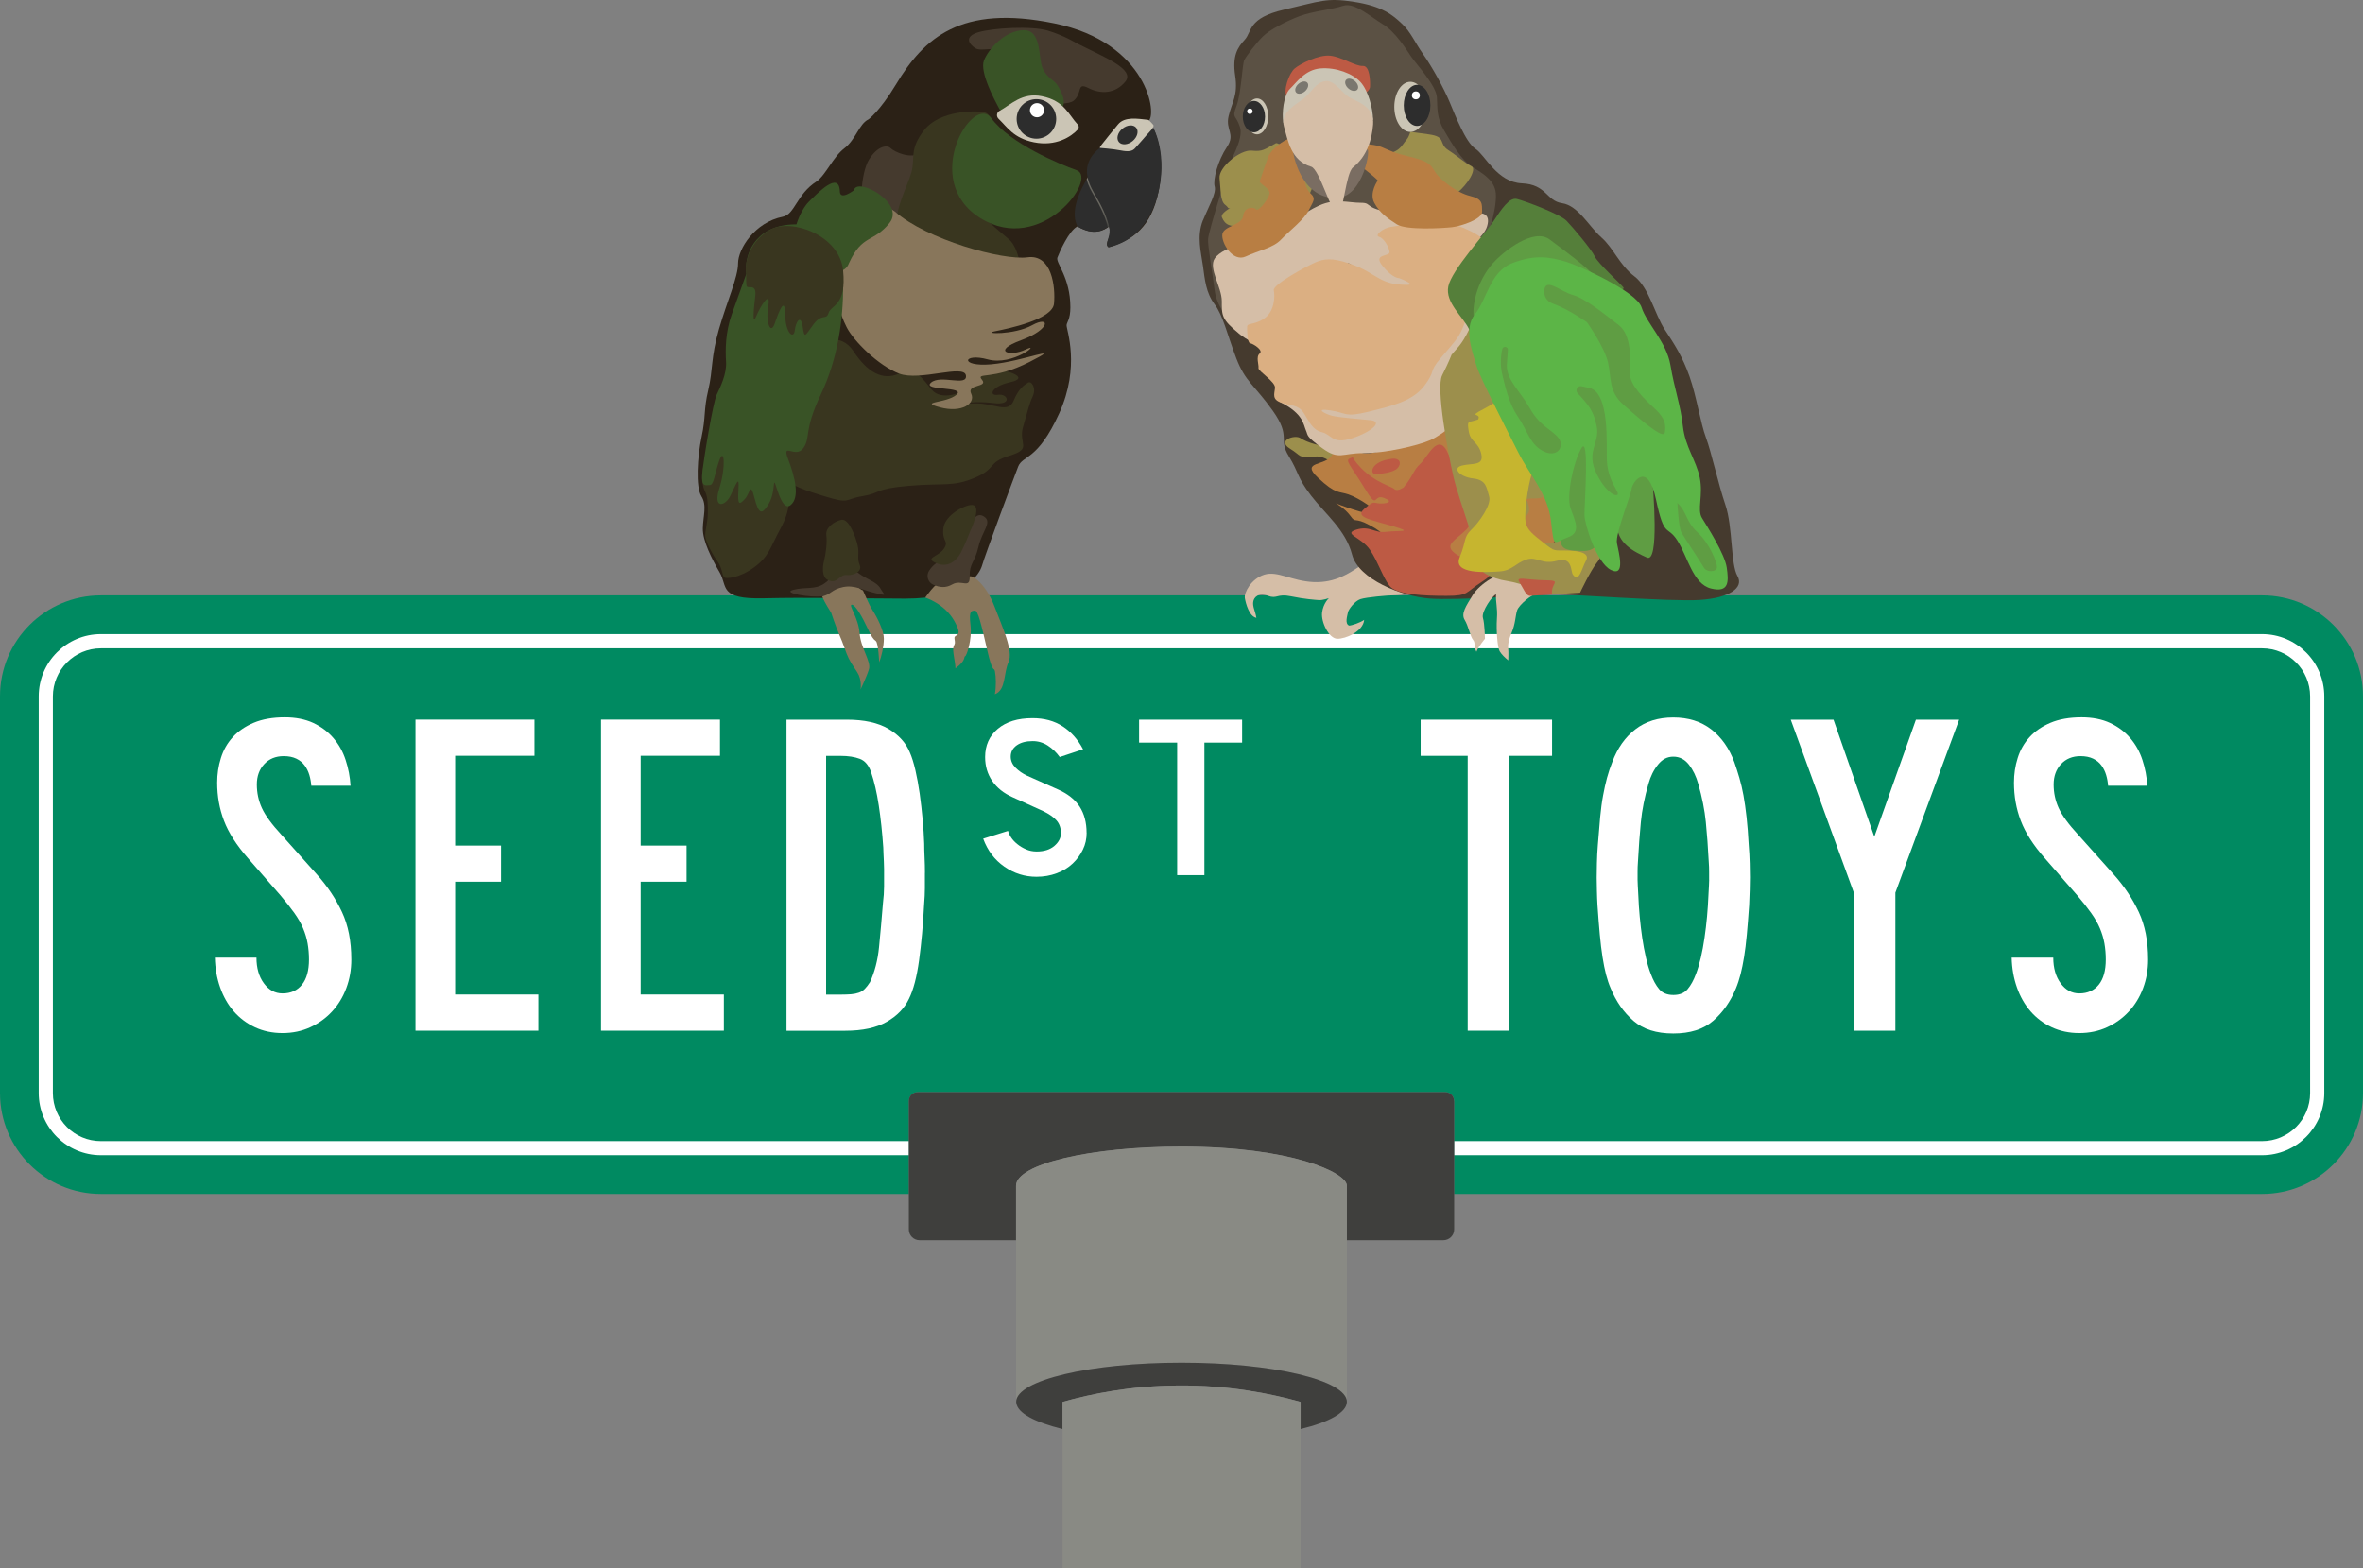 <?xml version="1.0" encoding="UTF-8"?><svg id="Layer_1" xmlns="http://www.w3.org/2000/svg" xmlns:xlink="http://www.w3.org/1999/xlink" viewBox="0 0 450.43 298.96"><rect x="0" y="0" width="450.43" height="298.96" fill="#808080" stroke="none"/><defs><style>.cls-1{fill:#b87e43;}.cls-2{fill:#5cb547;}.cls-3{fill:#cbc5b5;}.cls-4{fill:url(#linear-gradient);}.cls-5{fill:#d5bea7;}.cls-6{fill:#5b5144;}.cls-7{fill:#7a776f;}.cls-8{fill:#7a6d62;}.cls-9{fill:#88765b;}.cls-10{fill:#fff;}.cls-11{fill:#898a84;}.cls-12{fill:#395326;}.cls-13{fill:#008a61;}.cls-14{fill:#2b2116;}.cls-15{fill:#557f3a;}.cls-16{fill:#dbaf82;}.cls-17{fill:#453a2e;}.cls-18{fill:#c6b52f;}.cls-19{fill:#2d2d2d;}.cls-20{fill:#39361f;}.cls-21{fill:#9c8f4c;}.cls-22{fill:#3f3f3d;}.cls-23{fill:#5f9d43;}.cls-24{fill:#bd5a44;}</style><linearGradient id="linear-gradient" x1="4156.25" y1="443.26" x2="4157.34" y2="444.18" gradientTransform="translate(4371.16 434.56) rotate(-168.47) scale(1 -1)" gradientUnits="userSpaceOnUse"><stop offset="0" stop-color="#a49f91"/><stop offset="1" stop-color="#454541"/></linearGradient></defs><path class="cls-13" d="M450.43,132.74v75.62c0,10.62-8.62,19.24-19.24,19.24h-154.01v-17.73c0-.92-.73-1.67-1.64-1.67h-100.65c-.92,0-1.64.75-1.64,1.67v17.73H19.24c-10.64,0-19.24-8.62-19.24-19.24v-75.62c0-10.62,8.6-19.24,19.24-19.24h411.95c10.62,0,19.24,8.62,19.24,19.24Z"/><path class="cls-10" d="M431.19,120.88H19.24c-6.55,0-11.86,5.34-11.86,11.86v75.62c0,6.52,5.31,11.86,11.86,11.86h154.01v-2.69H19.24c-5.07,0-9.16-4.12-9.16-9.16v-75.62c0-5.04,4.1-9.16,9.16-9.16h411.95c5.07,0,9.16,4.12,9.16,9.16v75.62c0,5.04-4.1,9.16-9.16,9.16h-154.01v2.69h154.01c6.55,0,11.86-5.34,11.86-11.86v-75.62c0-6.52-5.31-11.86-11.86-11.86Z"/><path class="cls-10" d="M66.97,182.92c0,1.93-.32,3.74-.96,5.45-.64,1.71-1.54,3.19-2.71,4.45-1.16,1.26-2.55,2.26-4.15,3-1.61.74-3.37,1.11-5.3,1.11s-3.68-.37-5.26-1.11c-1.58-.74-2.93-1.76-4.04-3.04-1.11-1.28-1.98-2.81-2.59-4.56-.62-1.76-.95-3.64-1-5.67h7.93c0,1.98.47,3.61,1.41,4.89.94,1.28,2.12,1.93,3.56,1.93,1.58,0,2.82-.56,3.71-1.67.89-1.11,1.33-2.71,1.33-4.78,0-1.09-.09-2.11-.26-3.08s-.46-1.91-.85-2.85-.95-1.92-1.67-2.93c-.72-1.01-1.62-2.16-2.71-3.44l-6.15-7.04c-2.17-2.47-3.69-4.84-4.56-7.12-.87-2.27-1.3-4.69-1.3-7.26,0-1.63.23-3.2.71-4.71.47-1.51,1.22-2.83,2.26-3.97,1.04-1.14,2.37-2.05,4-2.74,1.63-.69,3.61-1.04,5.93-1.04,2.07,0,3.88.36,5.41,1.07,1.53.72,2.82,1.68,3.85,2.89,1.04,1.21,1.82,2.61,2.33,4.19.52,1.58.83,3.21.93,4.89h-7.48c-.05-.69-.17-1.37-.37-2.04-.2-.67-.49-1.27-.89-1.82s-.93-.98-1.59-1.3c-.67-.32-1.47-.48-2.41-.48-1.53,0-2.77.51-3.71,1.52-.94,1.01-1.41,2.31-1.41,3.89s.32,3.08.96,4.48,1.88,3.1,3.71,5.08l6.82,7.63c1.98,2.22,3.56,4.59,4.74,7.12,1.18,2.52,1.78,5.53,1.78,9.04Z"/><path class="cls-10" d="M102.62,196.48h-23.42v-59.3h22.68v6.89h-15.12v17.12h8.75v6.89h-8.75v21.5h15.86v6.89Z"/><path class="cls-10" d="M137.98,196.48h-23.42v-59.3h22.68v6.89h-15.12v17.12h8.75v6.89h-8.75v21.5h15.86v6.89Z"/><path class="cls-10" d="M176.3,166.39v2.93c0,.91-.05,1.96-.15,3.15-.2,3.85-.52,7.39-.96,10.6-.44,3.21-1.09,5.66-1.93,7.34-.84,1.78-2.25,3.24-4.22,4.37-1.98,1.14-4.62,1.71-7.93,1.71h-11.19v-59.3h11.49c3.31,0,5.95.58,7.93,1.74,1.97,1.16,3.33,2.66,4.08,4.48.39.89.75,2.03,1.07,3.41s.59,2.88.82,4.48c.22,1.61.41,3.24.56,4.89s.25,3.2.3,4.63c0,.74.02,1.62.07,2.63.05,1.01.07,1.99.07,2.93ZM168.52,166.62v-.96c0-.44-.01-.92-.04-1.41-.03-.49-.05-.99-.07-1.48-.03-.49-.04-.89-.04-1.18-.2-2.92-.49-5.6-.86-8.04-.37-2.45-.86-4.56-1.46-6.34-.45-1.33-1.17-2.19-2.16-2.56s-2.21-.56-3.66-.56h-2.76v45.51h2.76c.8,0,1.47-.03,2.02-.07.55-.05,1.03-.15,1.46-.3s.8-.38,1.12-.71c.32-.32.66-.75,1.01-1.3.89-1.93,1.47-4.15,1.72-6.67.25-2.52.5-5.29.74-8.3.15-1.23.22-2.32.22-3.26v-2.37Z"/><path class="cls-10" d="M207.13,158.76c0,1.14-.23,2.2-.71,3.19-.47.99-1.12,1.88-1.96,2.67-.84.79-1.85,1.41-3.04,1.85-1.18.44-2.47.67-3.85.67-2.22,0-4.26-.64-6.12-1.93s-3.2-3.06-4.04-5.34l4.74-1.48c.1.39.29.81.59,1.26.29.44.69.87,1.18,1.26.49.4,1.04.73,1.66,1,.61.27,1.29.41,2.02.41,1.42,0,2.55-.36,3.38-1.07.83-.72,1.25-1.52,1.25-2.41,0-.99-.28-1.8-.84-2.44s-1.41-1.23-2.54-1.78l-5.88-2.67c-1.66-.74-2.93-1.77-3.84-3.08-.9-1.31-1.35-2.83-1.35-4.56,0-2.22.8-4.01,2.41-5.37,1.61-1.36,3.82-2.04,6.63-2.04,2.22,0,4.14.52,5.74,1.56,1.61,1.04,2.9,2.5,3.89,4.37l-4.45,1.48c-.64-.89-1.4-1.62-2.28-2.19-.88-.57-1.84-.85-2.87-.85-1.28,0-2.29.27-3.05.81-.76.54-1.14,1.26-1.14,2.15,0,.79.31,1.49.92,2.11s1.34,1.12,2.18,1.52l5.82,2.59c1.92.84,3.32,1.94,4.21,3.3.88,1.36,1.33,3.03,1.33,5Z"/><path class="cls-10" d="M236.77,141.56h-7.19v25.27h-5.19v-25.27h-7.26v-4.37h19.64v4.37Z"/><path class="cls-10" d="M295.85,144.08h-8.15v52.4h-7.93v-52.4h-8.97v-6.89h25.05v6.89Z"/><path class="cls-10" d="M333.57,167.21c0,.54-.01,1.35-.04,2.41-.03,1.06-.06,2.04-.11,2.93-.15,2.12-.29,3.99-.44,5.59-.15,1.61-.32,3.03-.52,4.26-.2,1.23-.42,2.33-.67,3.3-.25.96-.54,1.87-.89,2.71-1.04,2.52-2.48,4.58-4.34,6.19-1.85,1.61-4.38,2.41-7.6,2.41s-5.74-.8-7.6-2.41c-1.85-1.61-3.3-3.67-4.33-6.19-.35-.79-.64-1.67-.89-2.63s-.47-2.07-.67-3.33-.37-2.69-.52-4.3c-.15-1.61-.29-3.47-.44-5.59-.05-.84-.09-1.79-.11-2.85-.03-1.06-.04-1.87-.04-2.41,0-.59.01-1.49.04-2.71.02-1.21.09-2.38.18-3.52.15-1.97.3-3.74.44-5.3.15-1.56.33-2.94.56-4.15.22-1.21.47-2.32.74-3.33s.61-2.01,1-3c.99-2.67,2.46-4.76,4.41-6.26,1.95-1.51,4.36-2.26,7.23-2.26s5.27.75,7.23,2.26c1.95,1.51,3.42,3.59,4.41,6.26.34.99.67,1.99.96,3,.3,1.01.56,2.13.78,3.33.22,1.21.42,2.59.59,4.15.17,1.56.31,3.32.41,5.3.1,1.14.16,2.31.19,3.52.02,1.21.04,2.09.04,2.63ZM325.79,167.73v-1.48c0-.69-.02-1.33-.07-1.93-.15-2.82-.33-5.36-.56-7.63-.22-2.27-.71-4.69-1.44-7.26-.4-1.43-.99-2.66-1.78-3.67-.79-1.01-1.78-1.52-2.97-1.52s-2.11.51-2.93,1.52c-.82,1.02-1.42,2.24-1.82,3.67-.74,2.57-1.22,4.99-1.44,7.26-.22,2.27-.41,4.82-.56,7.63-.05.59-.07,1.23-.07,1.93v1.48c0,.35.01.71.04,1.08.03.37.06,1.05.11,2.04.05,1.24.13,2.53.26,3.89s.28,2.71.48,4.04.43,2.59.71,3.78c.27,1.19.58,2.22.93,3.11.44,1.19.97,2.15,1.59,2.89.62.74,1.52,1.11,2.71,1.11s2.09-.37,2.71-1.11c.62-.74,1.15-1.7,1.59-2.89.34-.89.65-1.93.93-3.11.27-1.19.51-2.44.7-3.78s.36-2.68.48-4.04c.12-1.36.21-2.66.26-3.89.05-.99.09-1.67.11-2.04.03-.37.04-.73.04-1.08Z"/><path class="cls-10" d="M373.45,137.19l-12.16,32.98v26.31h-7.86v-26.16l-12.08-33.13h8.15l7.78,22.31,7.93-22.31h8.23Z"/><path class="cls-10" d="M409.47,182.92c0,1.93-.32,3.74-.96,5.45-.64,1.71-1.54,3.19-2.71,4.45-1.16,1.26-2.55,2.26-4.15,3-1.61.74-3.37,1.11-5.3,1.11s-3.68-.37-5.26-1.11c-1.58-.74-2.93-1.76-4.04-3.04-1.11-1.28-1.98-2.81-2.59-4.56-.62-1.76-.95-3.64-1-5.67h7.93c0,1.98.47,3.61,1.41,4.89.94,1.28,2.12,1.93,3.56,1.93,1.58,0,2.82-.56,3.71-1.67.89-1.11,1.33-2.71,1.33-4.78,0-1.09-.09-2.11-.26-3.08s-.46-1.91-.85-2.85-.95-1.92-1.67-2.93c-.72-1.01-1.62-2.16-2.71-3.44l-6.15-7.04c-2.17-2.47-3.69-4.84-4.56-7.12-.87-2.27-1.3-4.69-1.3-7.26,0-1.63.23-3.2.71-4.71.47-1.51,1.22-2.83,2.26-3.97,1.04-1.14,2.37-2.05,4-2.74,1.63-.69,3.61-1.04,5.93-1.04,2.07,0,3.88.36,5.41,1.07,1.53.72,2.82,1.68,3.85,2.89,1.04,1.21,1.82,2.61,2.33,4.19.52,1.58.83,3.21.93,4.89h-7.48c-.05-.69-.17-1.37-.37-2.04-.2-.67-.49-1.27-.89-1.82s-.93-.98-1.59-1.3c-.67-.32-1.47-.48-2.41-.48-1.53,0-2.77.51-3.71,1.52-.94,1.01-1.41,2.31-1.41,3.89s.32,3.08.96,4.48,1.88,3.1,3.71,5.08l6.82,7.63c1.98,2.22,3.56,4.59,4.74,7.12,1.18,2.52,1.78,5.53,1.78,9.04Z"/><path class="cls-22" d="M277.19,209.87v24.5c0,1.13-.92,2.05-2.08,2.05h-18.38v-10.37c0-2.51-10.56-7.46-31.53-7.46-17.41,0-31.53,3.34-31.53,7.46v10.37h-18.38c-1.13,0-2.05-.92-2.05-2.05v-24.5c0-.92.73-1.67,1.64-1.67h100.65c.92,0,1.64.75,1.64,1.67Z"/><path class="cls-11" d="M256.73,226.03v41.2c0-4.12-14.09-7.46-31.5-7.46s-31.53,3.34-31.53,7.46c0,.08,0,.13.03.22t-.05.03v-41.45c0-4.12,14.12-7.46,31.53-7.46,20.97,0,31.53,4.96,31.53,7.46Z"/><path class="cls-22" d="M256.73,267.25v.02c-.03,2-3.37,3.83-8.81,5.15v-5.17c-5.7-1.59-13.72-3.22-23.38-3.13-9.03.05-16.56,1.59-22,3.13v5.17c-5.25-1.3-8.57-3.01-8.81-4.96-.03-.09-.03-.14-.03-.21,0-4.14,14.13-7.48,31.53-7.48s31.51,3.34,31.51,7.48Z"/><path class="cls-11" d="M247.92,267.25v31.71h-45.38v-31.71c5.44-1.54,12.97-3.08,22-3.13,9.67-.09,17.69,1.54,23.38,3.13Z"/><path class="cls-14" d="M165.52,22.78s2.13-1.48,5.3-6.74c5.29-8.77,12.28-15.24,30.14-11.59,17.87,3.65,19.77,17.66,17.88,18.68,1.24.74,3.43,6.34,2.02,13.28s-4.89,9.32-9.57,10.74c-.95-.9.86-1.85.09-3.99-.83.75-2.96,1.82-6,0-1.62.77-3.44,4.94-3.82,5.94s2.47,3.76,2.47,9.48c0,2.32-.68,2.82-.72,3.4-.06.89,2.7,7.79-1.43,16.86-4.13,9.07-6.94,7.88-7.81,10.13s-6.33,16.9-6.85,18.76-3.33,6.42-14.79,6.39c-11.46-.04-18.25-.26-26.86-.06-8.61.2-6.84-2.27-8.38-4.92s-3.26-6.04-3.22-8.4.84-4.4-.28-6.15-.77-7.53.05-11.33.35-5.05,1.27-8.93c.92-3.88.46-6.11,2.03-11.55,1.56-5.43,3.65-9.92,3.65-12.6,0-2.68,3.13-7.81,8.56-8.87,2.25-.45,2.63-4.3,6.36-6.69,1.86-1.31,3.14-4.67,5.33-6.34s2.81-4.64,4.58-5.51Z"/><path class="cls-20" d="M150.31,91.45c.12,3.71.5,5.55-1.55,9.34-2.05,3.79-2.18,5.27-5,7.35-2.81,2.08-5.57,2.32-5.82,1.83s-.42-1.97-1.14-2.9-2.39-3.89-2.38-4.96.46-2.53.5-4.09c.04-1.55.02-3.26-.5-4.25s-.7-2.6-.48-4.27,3.6-7.19,4.96-7.58c1.35-.39,5.1-.1,6.05.96s5.28,6.11,5.36,8.56Z"/><path class="cls-20" d="M157.88,67.06c-2.07-1.97,2.24-4,4.83-.07,2.59,3.93,5.52,5.66,8.67,4.23,3.15-1.43,4.49,1.02,6.27,3.12s5.9.56,6.66-.39,2.54-3.73,5.32-3.53c2.79.2,6.66,1.62,2.97,2.43-3.69.8-4.24,2.69-2.35,2.41,1.9-.28,2.77,2.05-.84,1.58-3.62-.47-6.81.15-3.4.07s6.17,1.99,7.19-.49,2.11-3.04,2.75-3.47,1.65.99.91,2.59c-.74,1.6-.86,2.52-1.84,5.81-.97,3.3,1.87,4.15-2.54,5.5-4.4,1.35-2.41,2.42-6.64,4.21-4.23,1.79-5.79.98-12.56,1.55-6.78.58-5.26,1.38-8.87,1.97s-2.21,1.57-7.32,0-7.42-2.36-8.55-5.33c-1.13-2.97-.66-9.07,2.13-13.66,2.79-4.59,4.79-8.07,5.56-8.1s1.64-.43,1.64-.43Z"/><path class="cls-17" d="M205.18,8.22c5.22,2.64,11.25,4.97,9.34,7.32s-4.69,2.44-7.03,1.25c-2.34-1.19-1.08.89-2.8,2.38s-10.69-.07-12.45-2.54c-1.75-2.47,2.29-6.01-.35-6.91s-4.88.19-6.01-.55-2.2-2.2.62-3.03,10.16-1.25,13.27-.3,5.4,2.37,5.4,2.37Z"/><path class="cls-17" d="M175.71,29.07c-2.09,1.42-5.3-.17-5.95-.83-.64-.66-2.49-.44-4.1,2.16s-2.15,9.95-.08,11.99c2.07,2.04,17.52,6.96,19.5,7.01s6.16-1.98,0-5.98c-6.15-4-9.38-14.35-9.38-14.35Z"/><path class="cls-20" d="M187.56,21.39c-1.72-.36-8.47-.32-11.38,3.39-2.92,3.7-1.7,5.31-2.44,8.03s-3.41,7.36-2.67,10.43c.74,3.06,20.58,11.1,22.44,9.94,1.86-1.16.48-5.99-1.02-7.4s-6.57-5.09-7.48-8.09c-.91-3.01,6.81-15.4,2.55-16.3Z"/><path class="cls-12" d="M205.21,32.44c-3.2-1.11-12.74-5.12-16.25-9.92-3.5-4.8-13.65,11.9-2.07,19.07,11.58,7.17,22.55-7.68,18.32-9.15Z"/><path class="cls-9" d="M160.05,49.62l1.31-6.45s3.85-6.57,9.18-2.87c6.12,5.41,20.64,9.39,25.32,8.75,4.67-.64,5.35,5.7,5.05,8.84-.29,3.01-8.68,4.75-11.26,5.26-2.58.51,3.66.75,7.1-1.16,3.43-1.91,3.62.76-2.1,2.86-5.73,2.1-2.19,3.25.9,1.76s-2.48,3.22-7.26,1.9c-4.78-1.31-5.46,1.47.64.94s14.36-4.05,7.33-.46c-7.03,3.6-10.33,1.89-9.08,3.4,1.25,1.5-2.97.79-2.06,2.65.9,1.86-1.76,3.73-5.95,2.61-4.19-1.13,1.26-.75,3.15-2.4s-6.67-.71-4.85-2.31c1.82-1.6,6.99.84,6.65-1.37-.34-2.21-8.8,1.16-12.73-.35-3.93-1.51-8.68-6.2-10.02-8.87s-2.63-6.29-1.32-12.74h0Z"/><path class="cls-12" d="M162.77,36.27c.54-2.62,9.86,2.41,6.79,6.23-3.07,3.82-5.19,2.08-7.73,7.66-1.36,3.74-8.12.16-9.83-2.41-1.71-2.57.52-7.68,2.21-9.33s5.75-5.93,5.88-1.91c.06,1.78,2.68-.24,2.68-.24Z"/><path class="cls-12" d="M201.64,16.36c.78,1.35,1.74,3.23.66,4.32s-11,1.57-11.82.06c-.82-1.51-3.77-6.98-2.93-9.19.85-2.21,3.99-5.71,7.54-5.8,3.55-.09,2.77,5.35,3.66,7.29s2.21,2.15,2.89,3.32Z"/><path class="cls-19" d="M205.39,43.16c3.25,1.91,4.87.69,6,0-1.26-4.77-3.38-6.32-4.07-9.28-3.36,5.54-2.48,8.22-1.93,9.29Z"/><path class="cls-4" d="M211.16,43.3l.43-.26c-.7-2.64-1.6-4.25-2.44-5.71-.68-1.19-1.39-2.4-1.69-3.71l-.32.55c.32,1.38.85,2.19,1.56,3.42.82,1.43,1.78,3.14,2.46,5.71Z"/><path class="cls-19" d="M207.32,33.88c.68,2.96,2.81,4.52,4.07,9.28.5,1.67-.7,2.99-.29,3.76.08.15.28.21.44.17,1.45-.37,7.54-1.91,9.43-11.16,1.47-7.22-1.2-12.47-2.12-12.8-2.57-.47-9.16,5.06-9.16,5.06-1.03.73-3.05,2.72-2.36,5.68Z"/><path class="cls-3" d="M219.05,22.97c-.09-.08-.19-.13-.31-.14-1.91-.2-4.37-.65-5.63.89s-2.37,2.88-3.04,3.76c-.62.71-.38.72-.38.72,0,0,2.47.18,3.95.48s2.22.13,2.69-.39c1.06-1.17,1.5-1.69,2.19-2.49s1.61-1.58,1.31-2c-.21-.29-.59-.65-.79-.83Z"/><ellipse class="cls-19" cx="214.93" cy="25.72" rx="2.14" ry="1.53" transform="translate(32.76 142.64) rotate(-39.52)"/><path class="cls-3" d="M205.45,24.67c.24-.26.24-.65,0-.91-1.76-1.87-2.52-4.54-6.85-5.42-3.8-.78-5.93,1.65-8.06,2.78-.57.3-.67,1.07-.2,1.52,1.69,1.62,2.83,3.68,6.72,4.48,4.2.86,7.15-1.07,8.4-2.45Z"/><circle class="cls-19" cx="197.56" cy="22.67" r="3.77"/><circle class="cls-10" cx="197.67" cy="21.01" r="1.35"/><path class="cls-12" d="M142.26,52.23c-.44-3.51,1.47-8.96,8.5-9.43,7.03-.47,9.97,5.21,9.96,11.66,0,6.44-.96,13.81-4.28,20.79-3.31,6.98-1.85,8.09-3.31,10.17s-4.19-1.29-2.91,2.07,2.33,7.37.46,8.82c-1.87,1.46-2.97-5.51-3.13-4.13-.2,1.78-.39,2.95-1.27,4.27-1.04,1.55-1.64,1.7-2.48-1.58-.81-3.17-.82-.8-1.83.27s-1.42,1.29-1.21-1.83-.56-.7-1.57,1.27c-1.01,1.97-3.35,2.49-2.07-1.5,1.27-4,.94-7.96,0-5.33s-1,4.69-1.83,4.72-1.69.44-1.43-2.27c.26-2.71,2.05-13.46,2.75-14.95s1.93-3.96,1.79-6.25-.15-5.63,1.11-9.15c1.26-3.52,2.74-7.62,2.74-7.62Z"/><path class="cls-20" d="M142.26,52.23c-.44-2.1.69-6.39,4.64-8.5,3.95-2.11,13.14,1.05,13.81,7.84s-2.3,6.55-2.76,8.06c-.46,1.52-1.23,0-2.86,2.17-1.69,2.26-1.72,2.88-2.09.44-.37-2.44-1.32-.88-1.51.79s-1.78.54-1.82-3.13c-.04-3.66-1.28-.31-2.01,1.81s-1.76-.1-1.22-3.34c.54-3.23-1.47-.07-2.28,1.89s-.49-1.24-.19-3.84c.3-2.6-1.56-1.15-1.67-1.96s-.06-2.23-.06-2.23Z"/><path class="cls-9" d="M176.35,113.93c1.55-2.1,2.84-3.74,5.13-3.57,2.29.18,2.79-.19,3.36-.48s3.12,1.53,4.7,5.66c1.58,4.13,3.67,8.58,2.7,10.68-.97,2.1-.45,5.31-2.6,6.12.28-1.52.21-3.35.02-4.34s-.39.72-1.49-4.11c-1.1-4.83-1.77-7.59-2.35-7.5s-1.18-.16-.83,2.73c.34,2.89-.75,5.94-1.03,5.99s.22.85-1.84,2.29c-.01-1.3-.65-3.41-.35-4.15.3-.74.31-.49.17-1.52s1.84,0-.03-3.35c-1.87-3.34-5.56-4.46-5.56-4.46Z"/><path class="cls-9" d="M158.42,116.78c-1.12-1.78-1.49-2.54-1.71-3.11,1.46-.52,1.47-2.36,3.77-2.96s2.79,1.45,4.01,1.83c.43.89,1.01,2.48,1.88,3.86.88,1.37,2.13,3.86,2.11,5.37-.01,1.51-.47,3.46-.89,4.49,0,0-.16-3.7-.64-4.06s-.79-.73-1.61-2.5c-.82-1.78-2.26-4.44-2.97-4.43s1.26,2.48,1.48,5.39,2.23,5.45,1.79,6.9-1.6,3.87-1.6,3.87c0,0,.31-1.81-.63-3.27s-1.48-2.13-2.05-3.6-.53-1.59-1.32-3.44c-.8-1.85-1.62-4.36-1.62-4.36Z"/><path class="cls-17" d="M177.1,108.8c-.61.94-.23,2.22.79,2.66,1.24.54,2.37.67,3.64-.06,1.78-1.02,3.38.99,3.31-1.52s.99-2.67,1.67-5.65c.68-2.98,2.71-4.7,1.06-5.76-1.64-1.06-2.45,1.19-4.29,3.82-1.84,2.63-2.97,3.68-4.82,5.06-.61.45-1.05.96-1.36,1.45Z"/><path class="cls-17" d="M156.72,113.67c-2.05.31-7.88-.61-5.49-1.23s4.07.03,5.88-1.19c1.81-1.22,1.25-2.03,2.4-2.57,1.15-.53,2.09-.94,4.03.51s3.52,1.66,4.3,3.01c.78,1.35,1.38,1.39-.97.87-2.36-.52-3.91-1.61-6.15-1.16s-2.39,1.51-4,1.76Z"/><path class="cls-20" d="M185.07,100.98c.7-1.57,1.65-4.33.48-4.68s-5.45,1.76-5.73,4.42c-.28,2.66,1.12,2.29.12,3.85-1,1.57-3.85,1.76-1.48,2.78s3.97-.64,4.68-1.97,1.92-4.42,1.92-4.42Z"/><path class="cls-20" d="M157.72,110.52c1.88,1.01,2.23-1.04,3.61-.9s3.1-.67,2.54-1.94-.02-2.05-.38-3.65c-.35-1.6-1.66-5.26-3.12-4.94s-3.04,1.56-2.86,2.88-.07,3.53-.42,4.88-.39,3.12.62,3.66Z"/><path class="cls-5" d="M259.06,108.03c-1.73,1.13-4.47,3.11-8.65,2.93-4.17-.18-6.88-2.2-9.41-1.41s-3.89,3.45-3.71,4.48c.18,1.02.82,3.47,2.2,3.75-.23-1.36-.72-2.06-.61-3s1.04-1.87,2.81-1.2c1.78.67,1.71-.46,4.36.09,2.65.55,4.69.68,5.38.73s1.88-.37,1.88-.37c0,0-1.08.96-1.3,2.76-.21,1.79,1.3,4.94,2.89,4.98s4.95-1.39,5.13-3.61c-.71.52-2.35,1.08-2.87,1.09-.87-.38-.33-1.85-.23-2.47s1.3-2.19,2.38-2.56,5.27-.74,6.45-.74,4.72-.49,4.72-.49l-11.45-4.97Z"/><path class="cls-17" d="M229.33,41.97c1.05-2.61,2.57-5.13,2.21-6.42s.61-4.95,2.32-7.5-.3-3.23.33-5.9c.63-2.67,1.83-3.92,1.26-7.71-.57-3.79.43-5.37,1.83-6.88,1.4-1.52.52-4.12,7.5-5.73,6.99-1.61,8.04-2.31,13.4-1.47,5.36.84,7.31,2.52,9.05,4.16,1.74,1.63,2.39,3.46,4.09,5.87,1.7,2.41,3.87,6.37,4.97,8.98,1.1,2.61,3.1,7.8,4.96,9,1.86,1.2,4.1,6.37,8.85,6.58,4.75.21,4.6,3.34,7.67,3.79,3.07.45,5.13,4.45,7.47,6.51,2.34,2.06,3.52,5.34,6.29,7.41,2.77,2.08,3.93,7.31,5.78,10.13,1.85,2.82,3.39,5.14,4.74,8.96,1.35,3.82,2.1,8.93,3.14,11.68,1.03,2.75,2.3,8.68,3.71,12.84,1.41,4.16.98,11.27,2.29,13.53,1.31,2.26-1.58,4.2-7.16,4.57-5.58.37-24.69-1.14-28.2-1.05s-18.16,1.2-23.39.78c-5.22-.42-13.49-3.66-14.71-8.37-1.22-4.71-5.08-7.69-7.81-11.24-2.73-3.55-2.26-4.29-4.28-7.57-2.02-3.28.52-3.62-3.02-8.61-3.55-4.99-5.23-5.49-6.95-9.98-1.72-4.49-2.52-8.18-4.15-10.33s-1.87-4.72-2.21-7.28c-.35-2.56-1.25-5.65,0-8.75Z"/><path class="cls-21" d="M255.3,85.05c-3.26.37-6.29-.77-7.39-1.52s-4.54.43-2.07,1.96,1.4,1.79,4.72,1.53c3.32-.27,4.66,3.56,5.75,1.93,1.1-1.62,5.41-2.76,2.79-3.92s-3.8.02-3.8.02Z"/><path class="cls-6" d="M234.28,31.74c.02-.96,2.86-5.12,2.08-7.53-.78-2.41-1.6-1.56-.67-3.99s1.1-7.98,1.49-8.76,2.21-3.18,3.52-4.49c1.31-1.31,4.47-2.92,6.98-3.88,2.52-.96,6.22-1.27,8.36-1.99s5.29,2.15,7.61,3.55c2.32,1.4,4.38,4.72,5.36,6.17.99,1.45,4.76,5.49,4.89,7.73.13,2.24-.08,3.84,1.41,6.38,1.48,2.54,3.29,5.56,5.15,6.76s4.11,2.37,4.6,4.66c.49,2.28-1.06,8.44-2.3,9.23s-7.2,3.91-9.92,4.42-5.01,5.68-6.29,5.57-10-6.13-13.81-4.5c-3.81,1.63-6.43,3.76-8.23,6.38-1.8,2.62-7.2,8.2-8.35,6.16-1.16-2.04-4.16-4.55-4.62-8.25-.46-3.7-1.32-8.32-1.26-9.77s3.99-13.81,3.99-13.81Z"/><path class="cls-21" d="M243.32,27.24c-2.33,1.25-2.54,1.7-4.73,1.48-2.19-.22-6.36,3.19-6.12,5.27s.09,4.35,1.09,5.07-.1,1.07,2.81-.2c2.91-1.27-4.04,1.12-3.45,2.57.59,1.45,1.64,1.95,3.87,1.48s6.08-1.52,7.56-2.1,4.78-2.44,5.38-4.04,3.09-5.71,2.07-7.57c-1.01-1.86-1.71-3.93-3.66-3.47-1.96.46-4.81,1.51-4.81,1.51Z"/><path class="cls-21" d="M258.43,28.27c1.33,1.48,2.38,3.93,4.22,6.1,1.84,2.17,4.8,3.56,6.94,3.5,2.15-.06,6.22.39,8.16-1.1,1.93-1.49,3.86-4.57,2.72-5.1s-2.45-1.79-4.4-3.05-.24-2.55-3.74-3.01c-3.5-.46-7.66-1.17-8.68-.88s-5.23,3.54-5.23,3.54Z"/><path class="cls-6" d="M244.8,27.92c-.98-.58-3.18-1.12-3.66-1.69s-2.14-6.53-2.03-8.73c.11-2.2,2.76-5.69,3.97-6.71s.91-2.42,4.66-3.36c3.75-.94,6.76-2.34,9.37-1.7s4.63,2.48,6.64,3.12,2.18,2.68,3.25,4.19c1.07,1.51,1.78,4.08,2.11,6.19.33,2.11.15,6.04-.97,7.36s-1.21,2.51-5.02,2.95c-3.81.44-13.23.46-14.28.02s-4.04-1.65-4.04-1.65Z"/><ellipse class="cls-3" cx="268.84" cy="20.37" rx="3.06" ry="4.78"/><ellipse class="cls-3" cx="239.61" cy="22.19" rx="2.14" ry="3.42"/><ellipse class="cls-19" cx="270.12" cy="20.09" rx="2.54" ry="3.92"/><ellipse class="cls-19" cx="239.02" cy="22.23" rx="2.12" ry="2.99"/><circle class="cls-10" cx="269.89" cy="18.18" r=".76"/><circle class="cls-10" cx="238.25" cy="21.21" r=".52"/><path class="cls-5" d="M231.54,49.29c1.63-2.48,8.51-3.63,12.03-5.37,3.52-1.73,4.73-3.31,7.89-4.74,3.17-1.43,5.44-.52,7.96-.52s-.08,1.24,7.95,2.15c8.04.91,11.4.46,13.26,0s3.57-.12,2.84,2.31-4.05,3.86-5.08,5.95-2.33,5.53-2.33,5.53c0,0-1.67,4.28-4.67,4.17-3-.12-9.62-.49-6.52-1.74s10.1-4.45,9.03-5.76-3.72,1.81-3.89,3.33-4.84,1.07-6.36.49c-1.52-.58-5.94-4.84-6.59-4.9s-.2,2-2.26,4.66-4.69,3.37-5.97,3.47-2.08-2.71,1.03-4.01c3.1-1.3,3.36-1.79,2.89-3.27s-4.64,1.25-5.31,2.32c-.67,1.07-1.29,2.85-2.92,4.06-1.63,1.21.6,3.77-1.48,5.96-2.07,2.19-3.53,2.93-6.88.2-3.35-2.73-3.26-3.48-3.26-6.16s-2.59-6.26-1.36-8.13Z"/><path class="cls-24" d="M245.32,18.39c-.81-1.01.38-4.43,1.47-5.34s4.6-2.68,6.8-2.43c2.2.25,4.83,2.04,6.18,1.95s1.44,2.9,1.38,4.02-3.33,3.04-5.09,2.78-10.74-.98-10.74-.98Z"/><path class="cls-3" d="M244.62,23.36c-.3-1.64.03-5.25,1.28-6.44s2.85-3.64,5.81-3.88,6.14.97,7.63,2.6,2.38,5.13,2.38,7.12c0,1.26-16.87,1.88-17.1.61Z"/><ellipse class="cls-7" cx="257.65" cy="16.16" rx=".94" ry="1.42" transform="translate(76.87 200.45) rotate(-49.14)"/><ellipse class="cls-7" cx="248.13" cy="16.69" rx="1.42" ry=".94" transform="translate(49.55 166.4) rotate(-40.86)"/><path class="cls-1" d="M285.71,77.65c-3.38-1.62-9.67-2.65-10.56-1.93s-2.71,3.45-6.4,6.37c-3.69,2.92-5.98,4.61-8.86,4.28-2.89-.33-4.86-1.8-6.01.37-1.14,2.18-6.11,1.08-2.65,4.33,3.46,3.25,3.92,2.52,5.84,3.19s5.86,3.16,4.79,3.63-7.23-1.94-7.23-1.94c0,0,1.74.94,2.8,2.42,1.06,1.48.61.09,3.71,1.77,3.1,1.67,2.74,2.28,3.73,3.88s.26,6.11,6.15,4.89c5.89-1.22,4.74-.68,11.82-.95,7.08-.27,12.26-2.38,13.99-5.52,1.72-3.15,1.32-11.13,1.32-11.13,0,0-8.85-11.95-10.64-12.8l-1.8-.86Z"/><path class="cls-24" d="M267.43,79.94c4.51-.48,7.94-2.19,8.19-1.09s.26,1.48-1.24,2.43-1.08,1.05-3.36.93-3.88-.47-4.29-.18-1.38-1.88.7-2.1Z"/><path class="cls-5" d="M244.2,76.74c4.27,2.16,4.27,4.28,4.73,5.3s-.14,1.02,3.1,3.38,3.71.94,7.85.96c4.14.02,10.35-1.41,12.77-2.48,2.42-1.07,7.42-5.06,7.28-6.55-.15-1.48-2.69-4.18-2.05-6.2.65-2.02,1.52-2.91,2.74-5.12,1.21-2.2,3.81-5.03,3.45-6.67s1.03-7.07-1.68-7.58-8.48.1-10.49,4.63,1.29,8.57-7.44,11.62c-8.73,3.05-9.58.67-14.91,3.59-5.33,2.91-6.37,4.59-5.34,5.12Z"/><path class="cls-16" d="M265.29,43.21c-1.88.31-3.3,1.7-2.41,1.93s1.92,1.99,1.99,2.9-3.28.27-1.32,2.67c1.96,2.41,3.18,2.32,3.18,2.32,0,0,3.47,1.31,1.34,1.27s-3.4-.28-5.11-1.19-2.73-1.87-5.9-2.93-4.69-.86-6.3-.17-8.18,4.23-7.95,5.32.17,3.92-1.7,5.29c-1.86,1.37-3.35.9-3.38,1.62s.02,3.11.58,3.19,2.58,1.35,1.81,1.96c-.77.6-.12,2.18-.23,2.77s3.27,2.61,3.15,3.79-.61,2.18,1.14,2.8c1.75.62,3.28.32,4.35,1.99,1.06,1.66,1.63,3.22,3.48,3.66,1.85.44,1.95,2.39,5.72,1.15s5.96-3.2,3.52-3.45c-2.44-.25-6-.51-7.33-.84s-3.49-1.5-.34-1.03,2.68,1.37,7.17.28c4.49-1.1,8.51-2,10.77-4.99,2.25-2.99.73-2.47,3.1-5.26,2.38-2.79,3.23-3.61,4.07-5.45.84-1.84,1.58-4.69,1.43-5.76-.14-1.08,1.94-3.77,2.23-5.24.29-1.47,3.2-4,.38-6.24-2.82-2.23-7.49-3.57-9.26-3.46s-6.52.84-8.21,1.12Z"/><path class="cls-1" d="M246.06,26.31c-1.38.34-3.75,2.14-4.31,3.58s-1.39,4.12-1.61,4.6,1.67,1.23,1.84,2.17-2.13,3.81-2.54,3.27-2.28-.54-2.47,1.23-3.68,1.88-3.96,3.46,1.96,5.44,4.46,4.27c2.49-1.17,5.21-1.61,6.73-3.23,1.52-1.62,4.43-3.82,5.27-5.57.84-1.74,1.5-2.17.26-3.31-1.24-1.15-1.55-4.98-1.22-6.09s-2.44-4.37-2.44-4.37Z"/><path class="cls-1" d="M256.58,30.39c1.68-.07,6.07,3.98,6.07,3.98,0,0-1.72,2.38-.69,4.29,1.03,1.91,2.51,2.96,4.31,4.11,1.79,1.14,8.72.74,10.5.54s5.8-1.54,5.75-2.96c-.05-1.42.21-2.4-2.28-2.99s-5.81-3.11-6.72-4.65-1.43-2-4.76-2.83c-3.33-.83-3.16-.9-5.39-1.84s-8.2-.79-7.49.78l.71,1.57Z"/><path class="cls-8" d="M246.47,28.96c1.72.42,13.26.3,14.1-.43s-.6,9.22-5.92,9.22c-6.91,0-8.17-8.79-8.17-8.79Z"/><path class="cls-5" d="M249.95,31.78c-3.88-1.14-4.44-4.98-5.21-7.68-.77-2.7,2.46-4.26,3.86-5.39,1.41-1.13,2.15-2.94,3.99-3.24s3.2,2.39,4.91,3.24,4.5,1.84,4.24,5.04c-.21,2.6-1.05,5.97-3.83,8.16-1.41,1.12-1.8,8.91-2.96,8.87s-3.42-8.54-5.02-9.01Z"/><path class="cls-24" d="M265.29,87.46c-4.02.49-4.22,2.88-3.15,2.89,1.07.01,3.46-.25,4.26-1.11.81-.86.5-1.98-1.11-1.79Z"/><path class="cls-24" d="M267.58,92.88c1.85-2.22,1.75-3.19,3.18-4.49,1.43-1.3,3.43-6.24,5.31-1.87,1.88,4.37,3.33,5.89,3.93,7.49s1.47,4.97-.52,6.97-4.24,2.8-2.25,4.42c1.99,1.61,4.99,1.35,5.62,2.57s2.63,1.03-.46,3c-3.09,1.96-2.38,2.63-6.63,2.62-4.25,0-9.56-.19-10.88-1.89s-2.11-4.46-3.73-6.88c-1.62-2.42-5.27-3.03-2.63-3.85s3.46.72,5.73.41,5.53.18,1.29-1.07c-4.24-1.25-7.38-1.68-5.48-3.31s1.67-1.13,2.84-1.03,3.03-.26.89-1.06c-2.14-.8-1,2.56-3.66-1.82-2.66-4.38-3.92-5.39-2.71-5.75s-.64-.86,2.07,1.92,5.77,3.44,6.31,3.98,1.8-.35,1.8-.35Z"/><path class="cls-18" d="M276.75,69.57c1.08-1.83,3.86-3.54,3.86-3.54,0,0-.27-1.1,2.21.94s2.47,3.92,2.55,6.19c.09,2.27-3.15,4.7-4.3,4.45s-1.95-2.41-2.83-3.89c-.88-1.48-1.5-4.14-1.5-4.14Z"/><path class="cls-5" d="M287.24,109.55c-1.37-.64-5.18,1.74-6.51,3.89s-2.26,3.54-1.54,4.72,1.08,3.22,1.59,3.8.11,1.23.65,2.29c.41-1.06,1.63-2.48,1.63-2.48,0,0-.04-2.82-.39-4s1.91-4.35,2.51-4.45c-.12,1.4.32,2.5.16,4.65-.15,2.15.11,5.5.52,6.17s.95,1.17,1.64,1.75c0,0,.07-1.64,0-2.13s-.09-1.42.65-3.16.7-3.24,1.05-4.27c.35-1.03,2.82-3.12,3.78-3.11.96,0-5.75-3.66-5.75-3.66Z"/><path class="cls-21" d="M276.75,67.57c.74-.98,1.82-1.68,3.3-4.78,1.47-3.11,3.31-6.58,1.71-6.17s-3.69-1.45-1.53-3.14,4.12-2.65,4.84.22c.71,2.88-.88,5.91.32,7.73s1.87,3.84,2.05,5.14c.18,1.29-.55.17-.2,2.89.36,2.72-.21,3.14-.38,3.91s-1.63-1.1,1.3.96c2.93,2.07,3.22,3.27,1.96,3.79s-2.67.7-1.96,2.74c.72,2.04,3.04,2.95,4.93,3.73s2.79,2.52,1.63,5.29c-1.15,2.77,1.78,5.25-2.43,5.14-4.22-.1-6.57,4.23-4.13,2.43s2.78-3.08,3.23-1.05c.45,2.04-1.09,1.73-.59,3.11.5,1.38.07,3.47,3.56,4.04s5.5-4.44,8.35-1.27c2.85,3.17,2.9,3.45,1.63,5.06-1.26,1.61-3.15,5.65-3.15,5.65l-5.35.32s-5.86-2.16-8.61-2.57c-2.75-.41-5.66-1.74-5.41-3.38.25-1.64-3.74-12.04-4.76-16.45-1.02-4.41-3.38-16.97-2.16-19.36,1.21-2.38,1.83-4,1.83-4Z"/><path class="cls-24" d="M295.86,113.33c-.37-2.21,2.13-2.67-1.38-2.72-3.51-.05-5.63-.82-4.86.36s1.27,2.71,2.11,2.62,4.13-.25,4.13-.25Z"/><path class="cls-18" d="M281.76,79.94c.69-1.29-2.13-.33,1-1.95,3.13-1.61,4.14-3.11,4.84-1.78s.56,4.66.56,4.66c0,0-1.06,1.28,1.07,3.22s3.56,3.67,2.76,6.21c-.81,2.54-1.46,7.73-1.19,9.23s1.46,2.39,3.56,4.04,1.83,1.31,4.37,1.37,4.37.56,3.58,1.95-1.28,4.27-2.48,2.67c-.49-.64,0-3.49-3.01-2.67-3,.82-3.83-.91-5.89-.22-2.06.69-2.68,2.1-5.08,2.26-2.39.16-8.96.61-7.62-2.66,1.33-3.27.71-3.83,2.22-5.28s3.91-4.77,3.4-6.39-.48-3.11-3.03-3.39-4.11-1.99-2.12-2.47,4.18.1,3.66-2.2c-.52-2.31-2.03-2.21-2.38-4.26-.35-2.05-.09-1.77.84-2.04l.92-.27Z"/><path class="cls-15" d="M280.05,62.79c-1.2-2.47-4.59-5.1-3.98-8.19s7.21-10.29,8.63-12.45c1.42-2.15,2.97-4.57,4.44-4.22s8.24,2.89,9.46,4.15c1.22,1.26,4.82,5.52,5.39,6.8s4.98,5.26,5.47,5.92-4.62,2.26-4.88,1.61-3.86-4.4-5.98-4.36-4.32,1.9-3.22,3.73c1.1,1.83,2.78,4.4,3.5,6.97.71,2.57-1.79,8.24-4.51,7.13s-10.3-10.52-10.3-10.52c0,0-.64,3.54-.38,4.23.25.7-2.43,1.68-3.63-.8Z"/><path class="cls-23" d="M284.63,50.13c1.92-2.19,7.7-6.77,10.76-4.48,3.06,2.29,6.93,5.11,8.8,7.21,1.86,2.1,3.05,2.91,3.72,6.76.67,3.86.28,4.75,2.61,7.35,2.33,2.61,5.06,1.72,4.79,4.81s-1.46,4.35-1.1,6.71,1.34,2.39.96,3.99-1.82,1.56-1.49,3.83.95,1.38,1.21,4.23c.26,2.86,1.42,16.82-.94,15.75-2.36-1.06-5.94-2.74-5.71-6.67.23-3.93,2.42-6.53-.58-10.7-2.99-4.17-4.81-6.89-5.15-1.62-.33,5.26,2.08,10.35,2.64,12.82s-.59,5.04-3.5,4.91c-2.9-.13-4.96,0-3.79-3.69,1.17-3.7.96-12.13-.43-15s-4.27-4.72-7.09-6.29-5.47-5.4-5.7-8.76c-.23-3.35-3.16-7.72-3.65-10.2-.49-2.48.33-7.22,3.65-11Z"/><path class="cls-2" d="M298.6,49.92c2,.58,13.35,5.6,14.31,8.66.96,3.06,4.77,6.61,5.51,11.05.74,4.44,1.93,7.59,2.37,11.6.44,4.01,2.54,6.48,3.22,9.85.68,3.37-.55,6.08.42,7.66s4.35,6.86,4.72,9.46c.37,2.6.51,4.84-2.98,3.99-3.49-.85-4.46-6.09-6.43-9.15s-2.49-.31-4.07-7.79c-1.58-7.48-4.51-3.38-4.67-2.03-.17,1.36-3.12,8.54-2.78,10.33.34,1.79,1.67,6.44-1.11,5.12-2.77-1.32-5.04-8.69-5.08-10.47-.04-1.77,1-15.58-.61-12.72s-2.82,9.03-2.06,11.35,2.2,4.65-.49,5.6c-2.69.94-2.63,2.38-3.2-2.92-.57-5.3-4.04-8.88-6.22-13.19-2.18-4.31-7.48-14.58-8.06-16.76-.57-2.17-2.54-6.82-.23-9.67,2.3-2.86,2.87-8.15,7.19-9.77s6.97-1.16,10.24-.21Z"/><path class="cls-23" d="M319.75,95.9c1.83,1.66,1.58,3.53,3.84,5.59,2.25,2.06,3.74,5.72,3.69,6.65s-1.94,1.03-2.49.06-3.76-5.77-4.29-6.71-.75-5.59-.75-5.59Z"/><path class="cls-23" d="M301.48,73.63c-.77-.17-1.3.77-.75,1.34,2.33,2.45,3.1,3.65,3.63,6.31.65,3.27-2.15,4.75,0,9.08,2.15,4.33,4.68,4.75,3.87,3.27-.81-1.48-1.79-3.14-1.93-5.82s.66-13.01-3.38-13.87l-1.44-.31Z"/><path class="cls-23" d="M287.43,66.7c.04-.67-.92-.8-1.07-.15-.44,1.93-.27,3.84.04,5.02.47,1.8,1.11,5.18,2.95,7.87s2.33,5.45,5.02,6.66c2.69,1.21,4.08-1.27,2.46-2.91s-3.36-2.08-5.25-5.42c-1.89-3.35-4.54-5.43-4.34-8.32.06-.94.13-1.9.19-2.76Z"/><path class="cls-23" d="M295.92,57.85c3.04,1.05,6.59,3.59,6.59,3.59,0,0,3.34,4.68,4.01,7.68.67,3,.09,5.52,2.97,8.06,2.88,2.54,7.63,6.7,7.85,5.31s.17-2.66-1.82-4.5c-1.99-1.84-4.91-4.59-4.83-6.84s.42-7.21-2.11-9.16-6.3-5.06-8.73-5.75-5.08-3.27-5.47-1.05h0c-.2,1.15.45,2.28,1.55,2.66Z"/></svg>